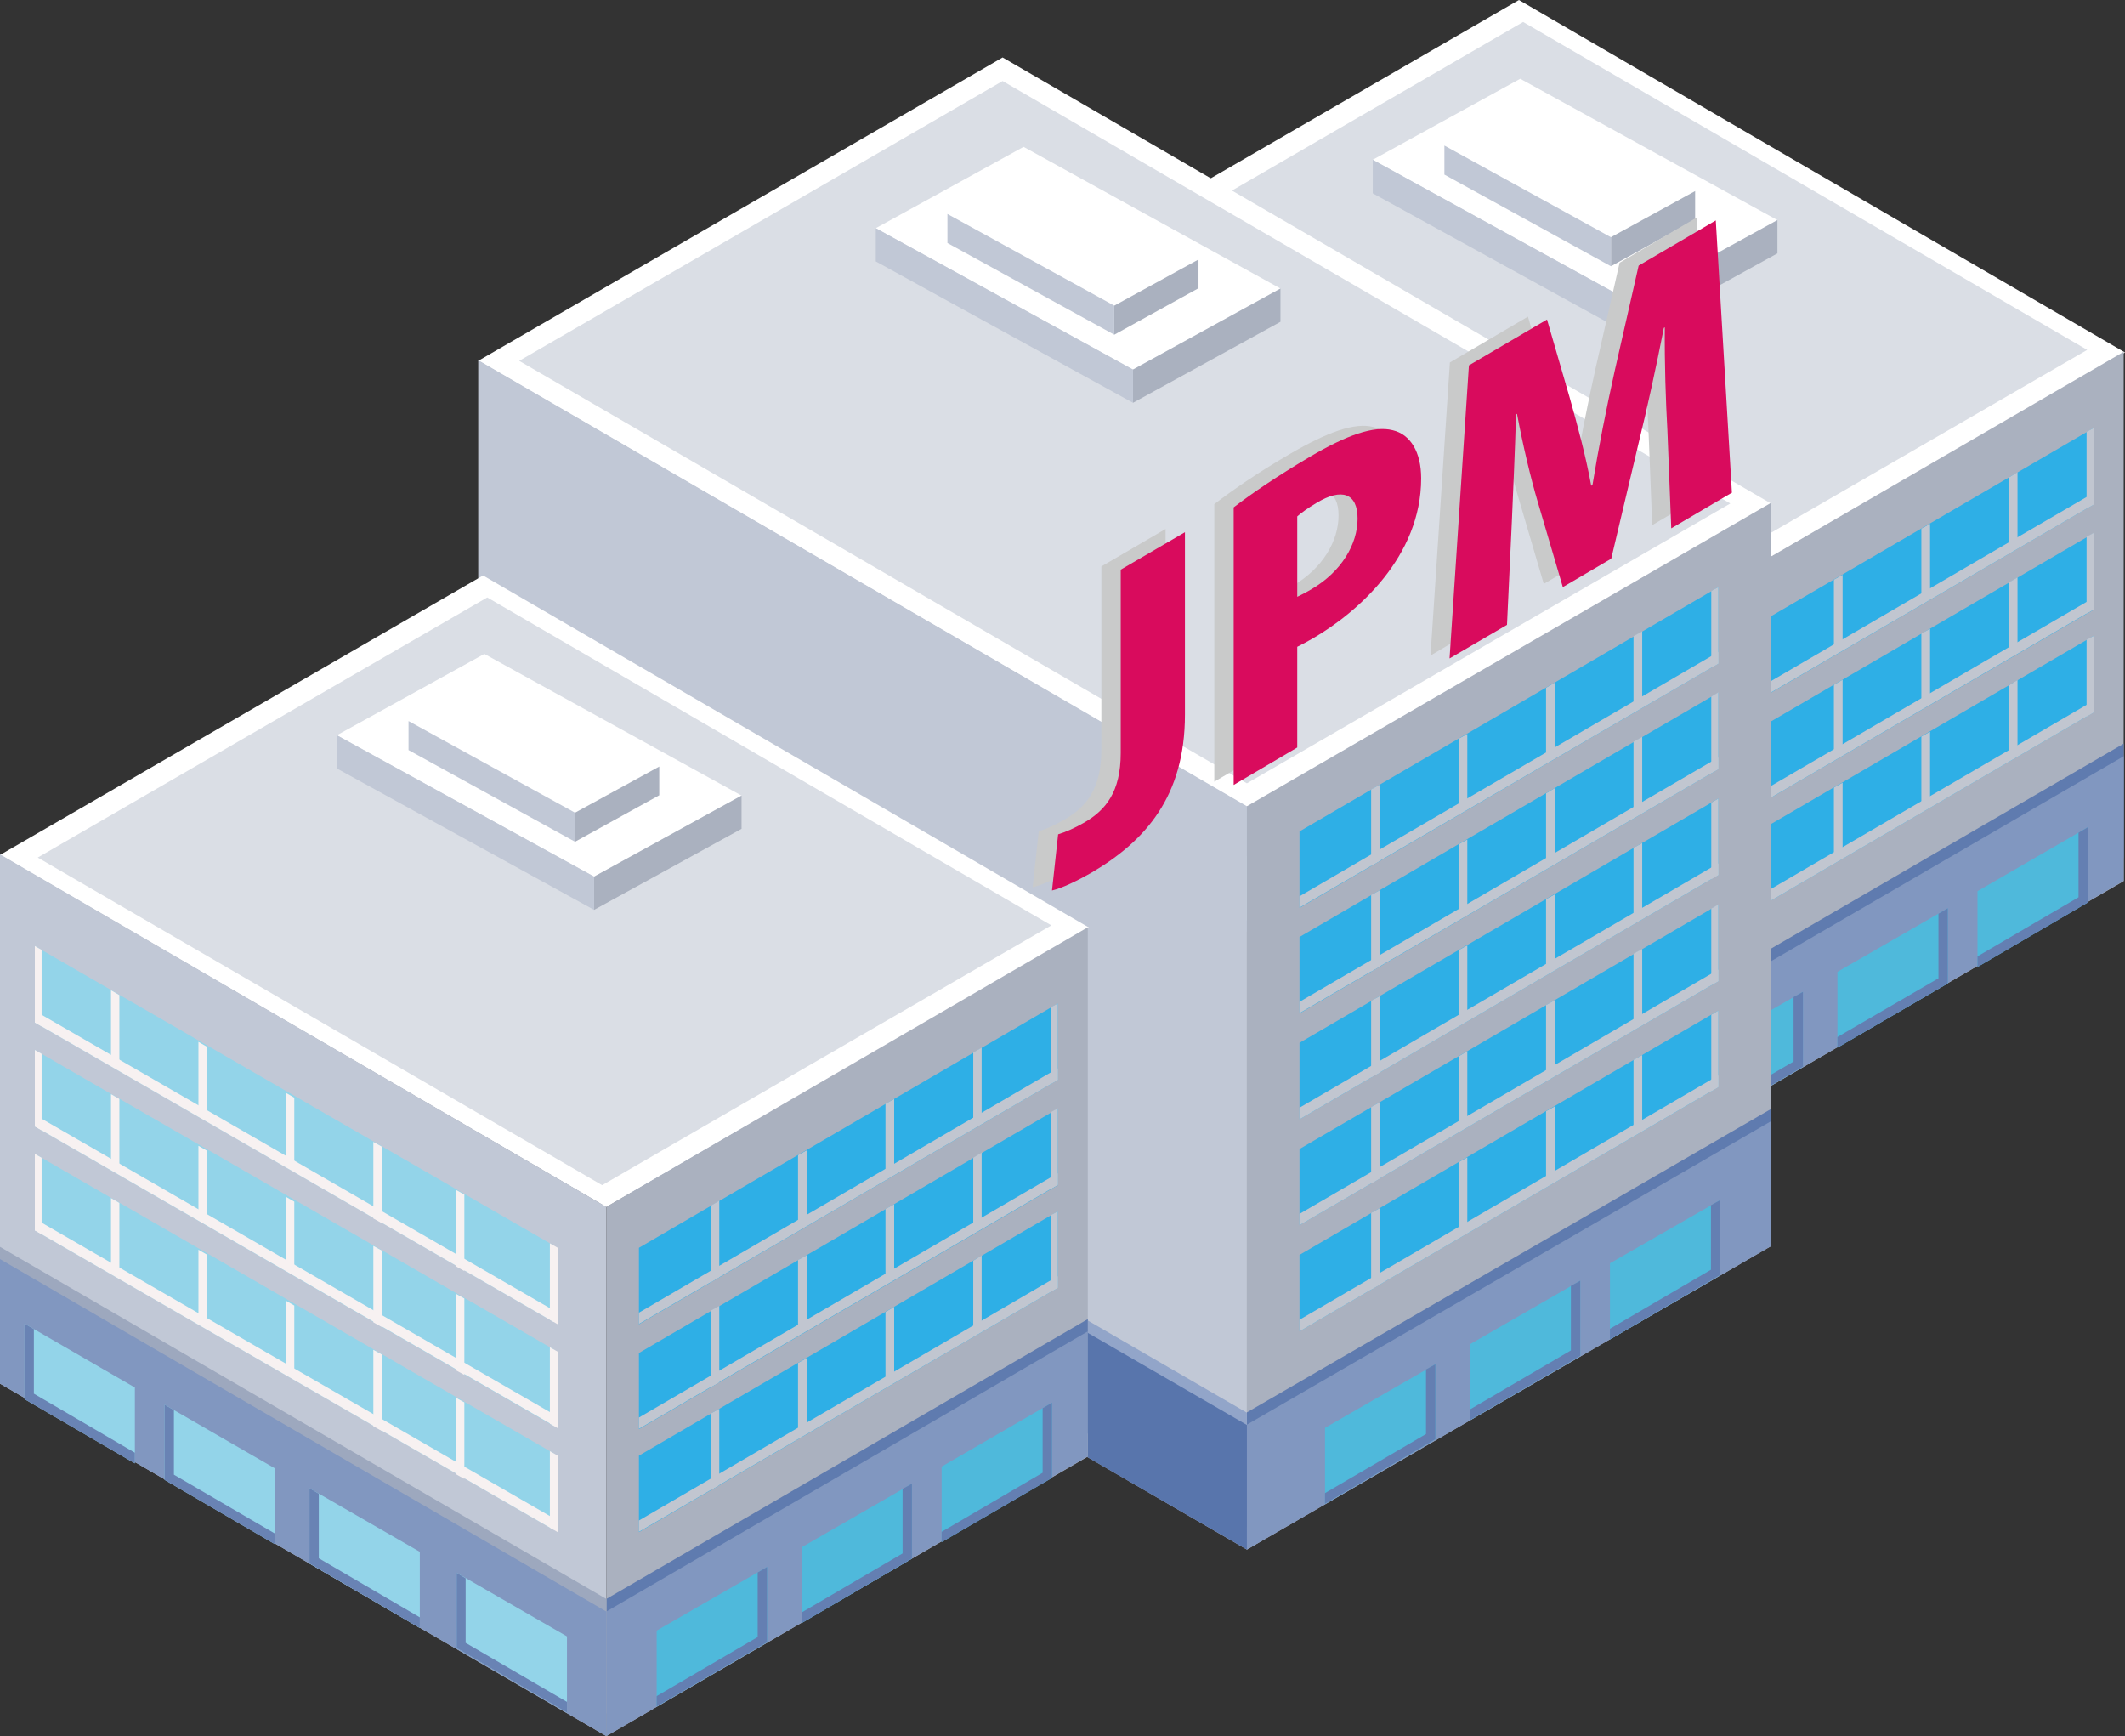 <?xml version="1.0" encoding="UTF-8"?><svg xmlns="http://www.w3.org/2000/svg" viewBox="0 0 65.85 53.79"><rect x="0" y="0" width="65.85" height="53.79" fill="#333333" stroke="none"/><defs><style>.cls-1{fill:#9da8be;}.cls-2{fill:#647fb2;}.cls-3{fill:#c1c6d0;}.cls-4{fill:#8197c0;}.cls-5{fill:#4fb9db;}.cls-6{isolation:isolate;}.cls-7{mix-blend-mode:multiply;}.cls-8{fill:#aab1bf;}.cls-9{fill:#c9caca;}.cls-10{fill:#92a5c9;}.cls-11{fill:#fff;}.cls-12{fill:#c1c8d6;}.cls-13{fill:#2eafe6;}.cls-14{fill:#f7f1f1;}.cls-15{fill:#dadee5;}.cls-16{fill:#93d4e9;}.cls-17{fill:#6983b4;}.cls-18{fill:#d90b5d;}.cls-19{fill:#5875ac;}.cls-20{fill:#5f7baf;}</style></defs><g class="cls-6"><g id="_レイヤー_2"><g id="_メインイラスト"><polygon class="cls-11" points="32.1 8.66 50.89 19.57 65.85 10.92 47.07 0 32.1 8.66"/><polygon class="cls-15" points="33.28 8.74 50.76 18.89 64.68 10.84 47.2 .68 33.28 8.74"/><polygon class="cls-8" points="50.89 35.96 65.81 27.3 65.81 10.9 50.89 19.56 50.89 35.96"/><polygon class="cls-20" points="50.89 35.26 65.81 26.58 65.81 23.04 50.89 31.71 50.89 35.26"/><polygon class="cls-12" points="32.1 25.05 50.89 35.96 50.89 19.56 32.1 8.64 32.1 25.05"/><polygon class="cls-4" points="50.89 35.96 65.81 27.29 65.81 23.43 50.89 32.1 50.89 35.96"/><polygon class="cls-5" points="61.28 29.96 64.7 27.96 64.7 25.63 61.28 27.61 61.28 29.96"/><polygon class="cls-2" points="64.41 27.8 61.28 29.63 61.28 29.96 64.7 27.96 64.7 25.63 64.41 25.8 64.41 27.8"/><polygon class="cls-5" points="56.94 32.46 60.36 30.47 60.36 28.14 56.94 30.11 56.94 32.46"/><polygon class="cls-2" points="60.07 30.31 56.94 32.13 56.94 32.46 60.36 30.47 60.36 28.14 60.07 28.31 60.07 30.31"/><polygon class="cls-5" points="52.45 35.05 55.87 33.05 55.87 30.73 52.45 32.69 52.45 35.05"/><polygon class="cls-2" points="55.58 32.89 52.45 34.72 52.45 35.05 55.87 33.05 55.87 30.73 55.58 30.89 55.58 32.89"/><polygon class="cls-1" points="32.1 24.34 50.89 35.26 50.89 31.71 32.1 20.8 32.1 24.34"/><polygon class="cls-4" points="32.1 25.05 50.89 35.96 50.89 32.1 32.1 21.18 32.1 25.05"/><path class="cls-13" d="M51.9,27.27v2.37l12.98-7.57v-2.37l-12.98,7.57Z"/><polygon class="cls-3" points="54.12 28.34 54.39 28.19 54.39 25.82 54.12 25.97 54.12 28.34"/><polygon class="cls-3" points="59.81 22.67 59.54 22.82 59.54 24.98 59.81 24.83 59.81 22.67"/><polygon class="cls-3" points="57.1 24.25 56.83 24.4 56.83 26.63 57.1 26.48 57.1 24.25"/><polygon class="cls-3" points="64.66 22.2 64.88 22.07 64.88 19.7 64.66 19.82 64.66 22.2"/><polygon class="cls-3" points="62.52 21.07 62.26 21.23 62.26 23.52 62.52 23.37 62.52 21.07"/><polygon class="cls-3" points="51.9 29.64 64.88 22.07 64.88 21.71 51.9 29.28 51.9 29.64"/><path class="cls-13" d="M51.9,24.08v2.37l12.98-7.56v-2.37l-12.98,7.57Z"/><polygon class="cls-3" points="54.12 25.15 54.39 25 54.39 22.63 54.12 22.78 54.12 25.15"/><polygon class="cls-3" points="59.81 19.48 59.54 19.63 59.54 21.8 59.81 21.64 59.81 19.48"/><polygon class="cls-3" points="57.1 21.06 56.83 21.22 56.83 23.44 57.1 23.29 57.1 21.06"/><polygon class="cls-3" points="64.66 19.01 64.88 18.88 64.88 16.51 64.66 16.63 64.66 19.01"/><polygon class="cls-3" points="62.52 17.89 62.26 18.04 62.26 20.33 62.52 20.18 62.52 17.89"/><polygon class="cls-3" points="51.9 26.45 64.88 18.88 64.88 18.52 51.9 26.09 51.9 26.45"/><path class="cls-13" d="M51.9,20.83v2.37l12.98-7.57v-2.37l-12.98,7.57Z"/><polygon class="cls-3" points="54.12 21.9 54.39 21.75 54.39 19.38 54.12 19.53 54.12 21.9"/><polygon class="cls-3" points="59.81 16.23 59.54 16.38 59.54 18.54 59.81 18.39 59.81 16.23"/><polygon class="cls-3" points="57.1 17.81 56.83 17.96 56.83 20.19 57.1 20.03 57.1 17.81"/><polygon class="cls-3" points="64.66 15.75 64.88 15.63 64.88 13.26 64.66 13.38 64.66 15.75"/><polygon class="cls-3" points="62.52 14.63 62.26 14.79 62.26 17.08 62.52 16.93 62.52 14.63"/><polygon class="cls-3" points="51.9 23.19 64.88 15.63 64.88 15.27 51.9 22.84 51.9 23.19"/><path class="cls-16" d="M33.18,11.48v2.37l16.08,9.28v-2.37l-16.08-9.28Z"/><polygon class="cls-14" points="43.94 20.07 43.67 19.92 43.67 17.55 43.94 17.71 43.94 20.07"/><polygon class="cls-14" points="46.49 21.55 46.22 21.4 46.22 19.03 46.49 19.19 46.49 21.55"/><polygon class="cls-14" points="49.41 23.22 49.14 23.06 49.14 20.69 49.41 20.84 49.41 23.22"/><polygon class="cls-14" points="38.25 14.45 38.51 14.6 38.51 16.76 38.25 16.61 38.25 14.45"/><polygon class="cls-14" points="40.96 16.03 41.22 16.18 41.22 18.41 40.96 18.26 40.96 16.03"/><polygon class="cls-14" points="33.39 13.97 33.18 13.85 33.18 11.48 33.39 11.61 33.39 13.97"/><polygon class="cls-14" points="35.54 12.85 35.8 13.01 35.8 15.3 35.54 15.15 35.54 12.85"/><polygon class="cls-14" points="49.26 23.13 33.18 13.85 33.18 13.49 49.26 22.77 49.26 23.13"/><path class="cls-16" d="M33.18,14.7v2.37l16.08,9.28v-2.37l-16.08-9.28Z"/><polygon class="cls-14" points="43.94 23.29 43.67 23.14 43.67 20.77 43.94 20.93 43.94 23.29"/><polygon class="cls-14" points="46.49 24.78 46.22 24.62 46.22 22.25 46.49 22.41 46.49 24.78"/><polygon class="cls-14" points="49.41 26.43 49.14 26.28 49.14 23.91 49.41 24.06 49.41 26.43"/><polygon class="cls-14" points="38.25 17.67 38.51 17.82 38.51 19.98 38.25 19.83 38.25 17.67"/><polygon class="cls-14" points="40.96 19.25 41.22 19.4 41.22 21.63 40.96 21.48 40.96 19.25"/><polygon class="cls-14" points="33.39 17.2 33.18 17.07 33.18 14.7 33.39 14.82 33.39 17.2"/><polygon class="cls-14" points="35.54 16.07 35.8 16.23 35.8 18.52 35.54 18.37 35.54 16.07"/><polygon class="cls-14" points="49.26 26.35 33.18 17.07 33.18 16.71 49.26 25.99 49.26 26.35"/><path class="cls-16" d="M33.18,17.92v2.37l16.08,9.28v-2.37l-16.08-9.28Z"/><polygon class="cls-14" points="43.94 26.52 43.67 26.36 43.67 23.99 43.94 24.15 43.94 26.52"/><polygon class="cls-14" points="46.49 28 46.22 27.84 46.22 25.47 46.49 25.62 46.49 28"/><polygon class="cls-14" points="49.41 29.65 49.14 29.5 49.14 27.13 49.41 27.28 49.41 29.65"/><polygon class="cls-14" points="38.25 20.89 38.51 21.04 38.51 23.2 38.25 23.05 38.25 20.89"/><polygon class="cls-14" points="40.96 22.47 41.22 22.62 41.22 24.85 40.96 24.7 40.96 22.47"/><polygon class="cls-14" points="33.39 20.42 33.18 20.29 33.18 17.92 33.39 18.05 33.39 20.42"/><polygon class="cls-14" points="35.54 19.29 35.8 19.45 35.8 21.75 35.54 21.59 35.54 19.29"/><polygon class="cls-14" points="49.26 29.57 33.18 20.29 33.18 19.93 49.26 29.22 49.26 29.57"/><polygon class="cls-16" points="36.28 27.51 32.86 25.52 32.86 23.19 36.28 25.16 36.28 27.51"/><polygon class="cls-17" points="33.15 25.36 36.28 27.19 36.28 27.51 32.86 25.52 32.86 23.19 33.15 23.35 33.15 25.36"/><polygon class="cls-16" points="40.63 30.02 37.2 28.03 37.2 25.7 40.63 27.67 40.63 30.02"/><polygon class="cls-17" points="37.49 27.86 40.63 29.69 40.63 30.02 37.2 28.03 37.2 25.7 37.49 25.86 37.49 27.86"/><polygon class="cls-16" points="45.12 32.61 41.69 30.61 41.69 28.28 45.12 30.26 45.12 32.61"/><polygon class="cls-17" points="41.98 30.45 45.12 32.28 45.12 32.61 41.69 30.61 41.69 28.28 41.98 28.45 41.98 30.45"/><polygon class="cls-16" points="49.67 35.23 46.25 33.24 46.25 30.9 49.67 32.88 49.67 35.23"/><polygon class="cls-17" points="46.54 33.07 49.67 34.9 49.67 35.23 46.25 33.24 46.25 30.9 46.54 31.07 46.54 33.07"/><polygon class="cls-11" points="50.51 9.33 42.54 4.95 47.11 2.44 55.08 6.82 50.51 9.33"/><polygon class="cls-8" points="55.08 7.85 50.51 10.37 50.51 9.33 55.08 6.82 55.08 7.85"/><polygon class="cls-12" points="50.51 10.37 42.54 5.99 42.54 4.95 50.51 9.33 50.51 10.37"/><polygon class="cls-11" points="49.92 7.35 44.76 4.51 47.37 3.08 52.53 5.92 49.92 7.35"/><polygon class="cls-8" points="52.53 6.81 49.92 8.25 49.92 7.35 52.53 5.92 52.53 6.81"/><polygon class="cls-12" points="49.92 8.25 44.76 5.41 44.76 4.51 49.92 7.35 49.92 8.25"/><polygon class="cls-11" points="14.82 11.18 38.64 25 54.88 15.6 31.07 1.78 14.82 11.18"/><polygon class="cls-15" points="16.09 11.18 38.64 24.27 53.62 15.6 31.07 2.51 16.09 11.18"/><polygon class="cls-8" points="38.64 48.01 54.88 38.61 54.88 15.58 38.64 24.98 38.64 48.01"/><polygon class="cls-20" points="38.64 47.3 54.88 37.9 54.88 34.36 38.64 43.76 38.64 47.3"/><polygon class="cls-12" points="14.82 34.19 38.64 48.01 38.64 24.98 14.82 11.16 14.82 34.19"/><polygon class="cls-4" points="38.64 48.01 54.88 38.61 54.88 34.74 38.64 44.14 38.64 48.01"/><path class="cls-13" d="M40.27,38.88v2.37l12.98-7.57v-2.37l-12.98,7.57Z"/><polygon class="cls-3" points="42.49 39.95 42.76 39.8 42.76 37.43 42.49 37.58 42.49 39.95"/><polygon class="cls-3" points="48.18 34.28 47.91 34.43 47.91 36.6 48.18 36.44 48.18 34.28"/><polygon class="cls-3" points="45.47 35.86 45.2 36.01 45.2 38.24 45.47 38.09 45.47 35.86"/><polygon class="cls-3" points="53.03 33.81 53.25 33.68 53.25 31.31 53.03 31.44 53.03 33.81"/><polygon class="cls-3" points="50.89 32.69 50.62 32.84 50.62 35.13 50.89 34.98 50.89 32.69"/><polygon class="cls-3" points="40.27 41.25 53.25 33.68 53.25 33.32 40.27 40.89 40.27 41.25"/><path class="cls-13" d="M40.27,35.59v2.37l12.98-7.56v-2.37l-12.98,7.57Z"/><polygon class="cls-3" points="42.49 36.67 42.76 36.51 42.76 34.15 42.49 34.3 42.49 36.67"/><polygon class="cls-3" points="48.18 30.99 47.91 31.14 47.91 33.31 48.18 33.16 48.18 30.99"/><polygon class="cls-3" points="45.47 32.57 45.2 32.73 45.2 34.96 45.47 34.8 45.47 32.57"/><polygon class="cls-3" points="53.03 30.52 53.25 30.4 53.25 28.02 53.03 28.15 53.03 30.52"/><polygon class="cls-3" points="50.89 29.4 50.62 29.55 50.62 31.85 50.89 31.7 50.89 29.4"/><polygon class="cls-3" points="40.27 37.96 53.25 30.4 53.25 30.04 40.27 37.61 40.27 37.96"/><path class="cls-13" d="M40.27,32.31v2.37l12.98-7.57v-2.37l-12.98,7.57Z"/><polygon class="cls-3" points="42.49 33.38 42.76 33.23 42.76 30.86 42.49 31.01 42.49 33.38"/><polygon class="cls-3" points="48.18 27.71 47.91 27.86 47.91 30.03 48.18 29.87 48.18 27.71"/><polygon class="cls-3" points="45.47 29.29 45.2 29.44 45.2 31.67 45.47 31.52 45.47 29.29"/><polygon class="cls-3" points="53.03 27.24 53.25 27.11 53.25 24.74 53.03 24.87 53.03 27.24"/><polygon class="cls-3" points="50.89 26.12 50.62 26.27 50.62 28.56 50.89 28.41 50.89 26.12"/><polygon class="cls-3" points="40.27 34.68 53.25 27.11 53.25 26.75 40.27 34.32 40.27 34.68"/><path class="cls-13" d="M40.27,29.03v2.37l12.98-7.57v-2.37l-12.98,7.57Z"/><polygon class="cls-3" points="42.49 30.1 42.76 29.94 42.76 27.58 42.49 27.73 42.49 30.1"/><polygon class="cls-3" points="48.18 24.42 47.91 24.58 47.91 26.74 48.18 26.59 48.18 24.42"/><polygon class="cls-3" points="45.47 26.01 45.2 26.16 45.2 28.39 45.47 28.23 45.47 26.01"/><polygon class="cls-3" points="53.03 23.95 53.25 23.83 53.25 21.45 53.03 21.58 53.03 23.95"/><polygon class="cls-3" points="50.89 22.83 50.62 22.98 50.62 25.28 50.89 25.13 50.89 22.83"/><polygon class="cls-3" points="40.27 31.39 53.25 23.83 53.25 23.47 40.27 31.04 40.27 31.39"/><path class="cls-13" d="M40.27,25.76v2.37l12.98-7.57v-2.37l-12.98,7.57Z"/><polygon class="cls-3" points="42.49 26.83 42.76 26.67 42.76 24.31 42.49 24.46 42.49 26.83"/><polygon class="cls-3" points="48.18 21.15 47.91 21.31 47.91 23.47 48.18 23.32 48.18 21.15"/><polygon class="cls-3" points="45.47 22.74 45.2 22.89 45.2 25.12 45.47 24.96 45.47 22.74"/><polygon class="cls-3" points="53.03 20.68 53.25 20.56 53.25 18.19 53.03 18.31 53.03 20.68"/><polygon class="cls-3" points="50.89 19.56 50.62 19.71 50.62 22.01 50.89 21.86 50.89 19.56"/><polygon class="cls-3" points="40.27 28.12 53.25 20.56 53.25 20.2 40.27 27.77 40.27 28.12"/><polygon class="cls-10" points="14.82 33.52 38.64 47.32 38.64 43.77 14.82 29.97 14.82 33.52"/><polygon class="cls-19" points="14.82 34.22 38.64 48.01 38.64 44.15 14.82 30.36 14.82 34.22"/><polygon class="cls-5" points="49.89 41.5 53.31 39.5 53.31 37.18 49.89 39.14 49.89 41.5"/><polygon class="cls-2" points="53.02 39.34 49.89 41.17 49.89 41.5 53.31 39.5 53.31 37.18 53.02 37.34 53.02 39.34"/><polygon class="cls-5" points="45.55 44 48.97 42.01 48.97 39.68 45.55 41.65 45.55 44"/><polygon class="cls-2" points="48.68 41.84 45.55 43.67 45.55 44 48.97 42.01 48.97 39.68 48.68 39.84 48.68 41.84"/><polygon class="cls-5" points="41.06 46.59 44.48 44.59 44.48 42.27 41.06 44.24 41.06 46.59"/><polygon class="cls-2" points="44.19 44.43 41.06 46.26 41.06 46.59 44.48 44.59 44.48 42.27 44.19 42.43 44.19 44.43"/><polygon class="cls-11" points="35.11 11.45 27.14 7.07 31.72 4.55 39.68 8.94 35.11 11.45"/><polygon class="cls-8" points="39.68 9.97 35.11 12.48 35.11 11.45 39.68 8.94 39.68 9.97"/><polygon class="cls-12" points="35.11 12.48 27.14 8.1 27.14 7.07 35.11 11.45 35.11 12.48"/><polygon class="cls-11" points="34.53 9.47 29.36 6.63 31.98 5.2 37.14 8.04 34.53 9.47"/><polygon class="cls-8" points="37.14 8.93 34.53 10.37 34.53 9.47 37.14 8.04 37.14 8.93"/><polygon class="cls-12" points="34.53 10.37 29.36 7.53 29.36 6.63 34.53 9.47 34.53 10.37"/><g class="cls-7"><path class="cls-9" d="M36.12,22.04c0,2.54-1.23,3.92-2.9,4.9-.42.24-.91.48-1.22.55l.19-1.74c.23-.06.51-.19.82-.37.65-.38,1.12-.94,1.12-2.15v-5.68l1.99-1.16v5.66Z"/><path class="cls-9" d="M37.63,15.62c.56-.43,1.35-.98,2.35-1.56,1.15-.67,2-.98,2.58-.83.55.13.88.68.88,1.49,0,2.43-1.97,4.15-3.34,4.95-.19.11-.36.2-.5.27v3.12l-1.97,1.16v-8.6ZM39.61,18.39c.12-.06.25-.12.45-.24.93-.54,1.42-1.39,1.42-2.18s-.49-.96-1.27-.49c-.27.16-.49.32-.6.42v2.5Z"/><path class="cls-9" d="M53.07,15.17l-1.87,1.1-.12-3.04c-.05-.9-.09-2.04-.08-3.19l-.03.02c-.23,1.18-.53,2.55-.77,3.52l-.86,3.63-1.5.88-.78-2.65c-.21-.71-.46-1.75-.64-2.72l-.03.02c-.03,1.1-.09,2.37-.13,3.33l-.15,3.19-1.78,1.05.6-9.08,2.42-1.42.7,2.41c.25.89.5,1.81.67,2.74l.04-.03c.18-1.11.43-2.38.69-3.54l.74-3.25,2.39-1.4.5,8.44Z"/></g><path class="cls-18" d="M36.72,22.14c0,2.54-1.23,3.92-2.9,4.9-.42.24-.91.48-1.22.55l.19-1.74c.23-.07.51-.19.82-.37.65-.38,1.12-.94,1.12-2.15v-5.68l1.99-1.16v5.66Z"/><path class="cls-18" d="M38.23,15.72c.56-.43,1.35-.97,2.35-1.56,1.15-.68,2-.98,2.58-.83.55.13.88.68.88,1.49,0,2.43-1.97,4.15-3.34,4.95-.19.11-.36.2-.5.27v3.12l-1.97,1.16v-8.6ZM40.2,18.49c.12-.06.25-.12.45-.24.92-.54,1.42-1.39,1.42-2.18s-.49-.96-1.27-.49c-.27.16-.49.32-.6.42v2.5Z"/><path class="cls-18" d="M53.66,15.27l-1.87,1.1-.12-3.04c-.05-.9-.09-2.04-.08-3.19l-.03.02c-.23,1.18-.53,2.55-.77,3.52l-.86,3.63-1.5.88-.78-2.65c-.21-.71-.46-1.75-.64-2.72l-.03.02c-.03,1.1-.09,2.37-.13,3.33l-.15,3.19-1.78,1.04.6-9.08,2.42-1.42.7,2.41c.25.89.5,1.81.67,2.74l.04-.03c.18-1.11.43-2.37.69-3.54l.74-3.25,2.39-1.4.5,8.44Z"/><polygon class="cls-11" points="0 26.49 18.79 37.4 33.75 28.74 14.97 17.83 0 26.49"/><polygon class="cls-15" points="1.17 26.57 18.66 36.72 32.58 28.67 15.1 18.51 1.17 26.57"/><polygon class="cls-8" points="18.79 53.79 33.71 45.13 33.71 28.73 18.79 37.39 18.79 53.79"/><polygon class="cls-20" points="18.79 53.09 33.71 44.41 33.71 40.87 18.79 49.54 18.79 53.09"/><polygon class="cls-12" points="0 42.87 18.79 53.79 18.79 37.39 0 26.47 0 42.87"/><polygon class="cls-4" points="18.79 53.79 33.71 45.12 33.71 41.25 18.79 49.93 18.79 53.79"/><polygon class="cls-5" points="29.18 47.78 32.6 45.79 32.6 43.46 29.18 45.44 29.18 47.78"/><polygon class="cls-2" points="32.31 45.63 29.18 47.46 29.18 47.78 32.6 45.79 32.6 43.46 32.31 43.63 32.31 45.63"/><polygon class="cls-5" points="24.84 50.29 28.26 48.29 28.26 45.97 24.84 47.94 24.84 50.29"/><polygon class="cls-2" points="27.97 48.13 24.84 49.96 24.84 50.29 28.26 48.29 28.26 45.97 27.97 46.13 27.97 48.13"/><polygon class="cls-5" points="20.35 52.87 23.77 50.88 23.77 48.55 20.35 50.52 20.35 52.87"/><polygon class="cls-2" points="23.48 50.72 20.35 52.55 20.35 52.87 23.77 50.88 23.77 48.55 23.48 48.72 23.48 50.72"/><polygon class="cls-1" points="0 42.17 18.79 53.09 18.79 49.54 0 38.63 0 42.17"/><polygon class="cls-4" points="0 42.87 18.79 53.79 18.79 49.93 0 39.01 0 42.87"/><path class="cls-13" d="M19.8,45.1v2.37l12.98-7.57v-2.37l-12.98,7.57Z"/><polygon class="cls-3" points="22.02 46.17 22.29 46.01 22.29 43.65 22.02 43.8 22.02 46.17"/><polygon class="cls-3" points="27.71 40.49 27.44 40.65 27.44 42.81 27.71 42.66 27.71 40.49"/><polygon class="cls-3" points="25 42.08 24.73 42.23 24.73 44.46 25 44.3 25 42.08"/><polygon class="cls-3" points="32.56 40.02 32.78 39.9 32.78 37.53 32.56 37.65 32.56 40.02"/><polygon class="cls-3" points="30.42 38.9 30.16 39.06 30.16 41.35 30.42 41.2 30.42 38.9"/><polygon class="cls-3" points="19.8 47.46 32.78 39.9 32.78 39.54 19.8 47.11 19.8 47.46"/><path class="cls-13" d="M19.8,41.91v2.37l12.98-7.56v-2.37l-12.98,7.57Z"/><polygon class="cls-3" points="22.02 42.98 22.29 42.83 22.29 40.46 22.02 40.61 22.02 42.98"/><polygon class="cls-3" points="27.71 37.31 27.44 37.46 27.44 39.62 27.71 39.47 27.71 37.31"/><polygon class="cls-3" points="25 38.89 24.73 39.04 24.73 41.27 25 41.12 25 38.89"/><polygon class="cls-3" points="32.56 36.84 32.78 36.71 32.78 34.34 32.56 34.46 32.56 36.84"/><polygon class="cls-3" points="30.42 35.71 30.16 35.87 30.16 38.16 30.42 38.01 30.42 35.71"/><polygon class="cls-3" points="19.8 44.27 32.78 36.71 32.78 36.35 19.8 43.92 19.8 44.27"/><path class="cls-13" d="M19.8,38.66v2.37l12.98-7.57v-2.37l-12.98,7.57Z"/><polygon class="cls-3" points="22.02 39.73 22.29 39.57 22.29 37.2 22.02 37.36 22.02 39.73"/><polygon class="cls-3" points="27.71 34.05 27.44 34.2 27.44 36.37 27.71 36.22 27.71 34.05"/><polygon class="cls-3" points="25 35.64 24.73 35.79 24.73 38.02 25 37.86 25 35.64"/><polygon class="cls-3" points="32.56 33.58 32.78 33.46 32.78 31.09 32.56 31.21 32.56 33.58"/><polygon class="cls-3" points="30.42 32.46 30.16 32.61 30.16 34.91 30.42 34.76 30.42 32.46"/><polygon class="cls-3" points="19.8 41.02 32.78 33.46 32.78 33.1 19.8 40.67 19.8 41.02"/><path class="cls-16" d="M1.08,29.31v2.37l16.08,9.28v-2.37L1.08,29.31Z"/><polygon class="cls-14" points="11.84 37.9 11.57 37.75 11.57 35.38 11.84 35.53 11.84 37.9"/><polygon class="cls-14" points="14.39 39.38 14.12 39.23 14.12 36.86 14.39 37.01 14.39 39.38"/><polygon class="cls-14" points="17.3 41.04 17.04 40.89 17.04 38.52 17.3 38.67 17.3 41.04"/><polygon class="cls-14" points="6.15 32.28 6.41 32.43 6.41 34.59 6.15 34.44 6.15 32.28"/><polygon class="cls-14" points="8.86 33.86 9.12 34.01 9.12 36.24 8.86 36.08 8.86 33.86"/><polygon class="cls-14" points="1.29 31.8 1.08 31.68 1.08 29.31 1.29 29.43 1.29 31.8"/><polygon class="cls-14" points="3.44 30.68 3.7 30.83 3.7 33.13 3.44 32.98 3.44 30.68"/><polygon class="cls-14" points="17.16 40.96 1.08 31.68 1.08 31.32 17.16 40.6 17.16 40.96"/><path class="cls-16" d="M1.08,32.53v2.37l16.08,9.28v-2.37L1.08,32.53Z"/><polygon class="cls-14" points="11.84 41.12 11.57 40.97 11.57 38.6 11.84 38.75 11.84 41.12"/><polygon class="cls-14" points="14.39 42.6 14.12 42.45 14.12 40.08 14.39 40.23 14.39 42.6"/><polygon class="cls-14" points="17.3 44.26 17.04 44.11 17.04 41.74 17.3 41.89 17.3 44.26"/><polygon class="cls-14" points="6.15 35.5 6.41 35.65 6.41 37.81 6.15 37.66 6.15 35.5"/><polygon class="cls-14" points="8.86 37.08 9.12 37.23 9.12 39.46 8.86 39.3 8.86 37.08"/><polygon class="cls-14" points="1.29 35.02 1.08 34.9 1.08 32.53 1.29 32.65 1.29 35.02"/><polygon class="cls-14" points="3.44 33.9 3.7 34.05 3.7 36.35 3.44 36.2 3.44 33.9"/><polygon class="cls-14" points="17.16 44.17 1.08 34.9 1.08 34.54 17.16 43.82 17.16 44.17"/><path class="cls-16" d="M1.08,35.75v2.37l16.08,9.28v-2.37L1.08,35.75Z"/><polygon class="cls-14" points="11.84 44.34 11.57 44.19 11.57 41.82 11.84 41.97 11.84 44.34"/><polygon class="cls-14" points="14.39 45.82 14.12 45.67 14.12 43.3 14.39 43.45 14.39 45.82"/><polygon class="cls-14" points="17.3 47.48 17.04 47.33 17.04 44.96 17.3 45.11 17.3 47.48"/><polygon class="cls-14" points="6.15 38.72 6.41 38.87 6.41 41.03 6.15 40.88 6.15 38.72"/><polygon class="cls-14" points="8.86 40.3 9.12 40.45 9.12 42.68 8.86 42.52 8.86 40.3"/><polygon class="cls-14" points="1.29 38.24 1.08 38.12 1.08 35.75 1.29 35.87 1.29 38.24"/><polygon class="cls-14" points="3.44 37.12 3.7 37.27 3.7 39.57 3.44 39.42 3.44 37.12"/><polygon class="cls-14" points="17.16 47.4 1.08 38.12 1.08 37.76 17.16 47.04 17.16 47.4"/><polygon class="cls-16" points="4.18 45.34 .76 43.35 .76 41.01 4.18 42.99 4.18 45.34"/><polygon class="cls-17" points="1.05 43.18 4.18 45.01 4.18 45.34 .76 43.35 .76 41.01 1.05 41.18 1.05 43.18"/><polygon class="cls-16" points="8.53 47.85 5.1 45.85 5.1 43.52 8.53 45.5 8.53 47.85"/><polygon class="cls-17" points="5.39 45.69 8.53 47.52 8.53 47.85 5.1 45.85 5.1 43.52 5.39 43.69 5.39 45.69"/><polygon class="cls-16" points="13.01 50.44 9.59 48.44 9.59 46.11 13.01 48.08 13.01 50.44"/><polygon class="cls-17" points="9.88 48.28 13.01 50.11 13.01 50.44 9.59 48.44 9.59 46.11 9.88 46.28 9.88 48.28"/><polygon class="cls-16" points="17.57 53.06 14.15 51.06 14.15 48.73 17.57 50.7 17.57 53.06"/><polygon class="cls-17" points="14.43 50.9 17.57 52.73 17.57 53.06 14.15 51.06 14.15 48.73 14.43 48.9 14.43 50.9"/><polygon class="cls-11" points="18.41 27.16 10.44 22.78 15.01 20.26 22.98 24.65 18.41 27.16"/><polygon class="cls-8" points="22.98 25.68 18.41 28.19 18.41 27.16 22.98 24.65 22.98 25.68"/><polygon class="cls-12" points="18.41 28.19 10.44 23.81 10.44 22.78 18.41 27.16 18.41 28.19"/><polygon class="cls-11" points="17.82 25.18 12.66 22.34 15.27 20.91 20.43 23.75 17.82 25.18"/><polygon class="cls-8" points="20.43 24.64 17.82 26.08 17.82 25.18 20.43 23.75 20.43 24.64"/><polygon class="cls-12" points="17.82 26.08 12.66 23.24 12.66 22.34 17.82 25.18 17.82 26.08"/></g></g></g></svg>